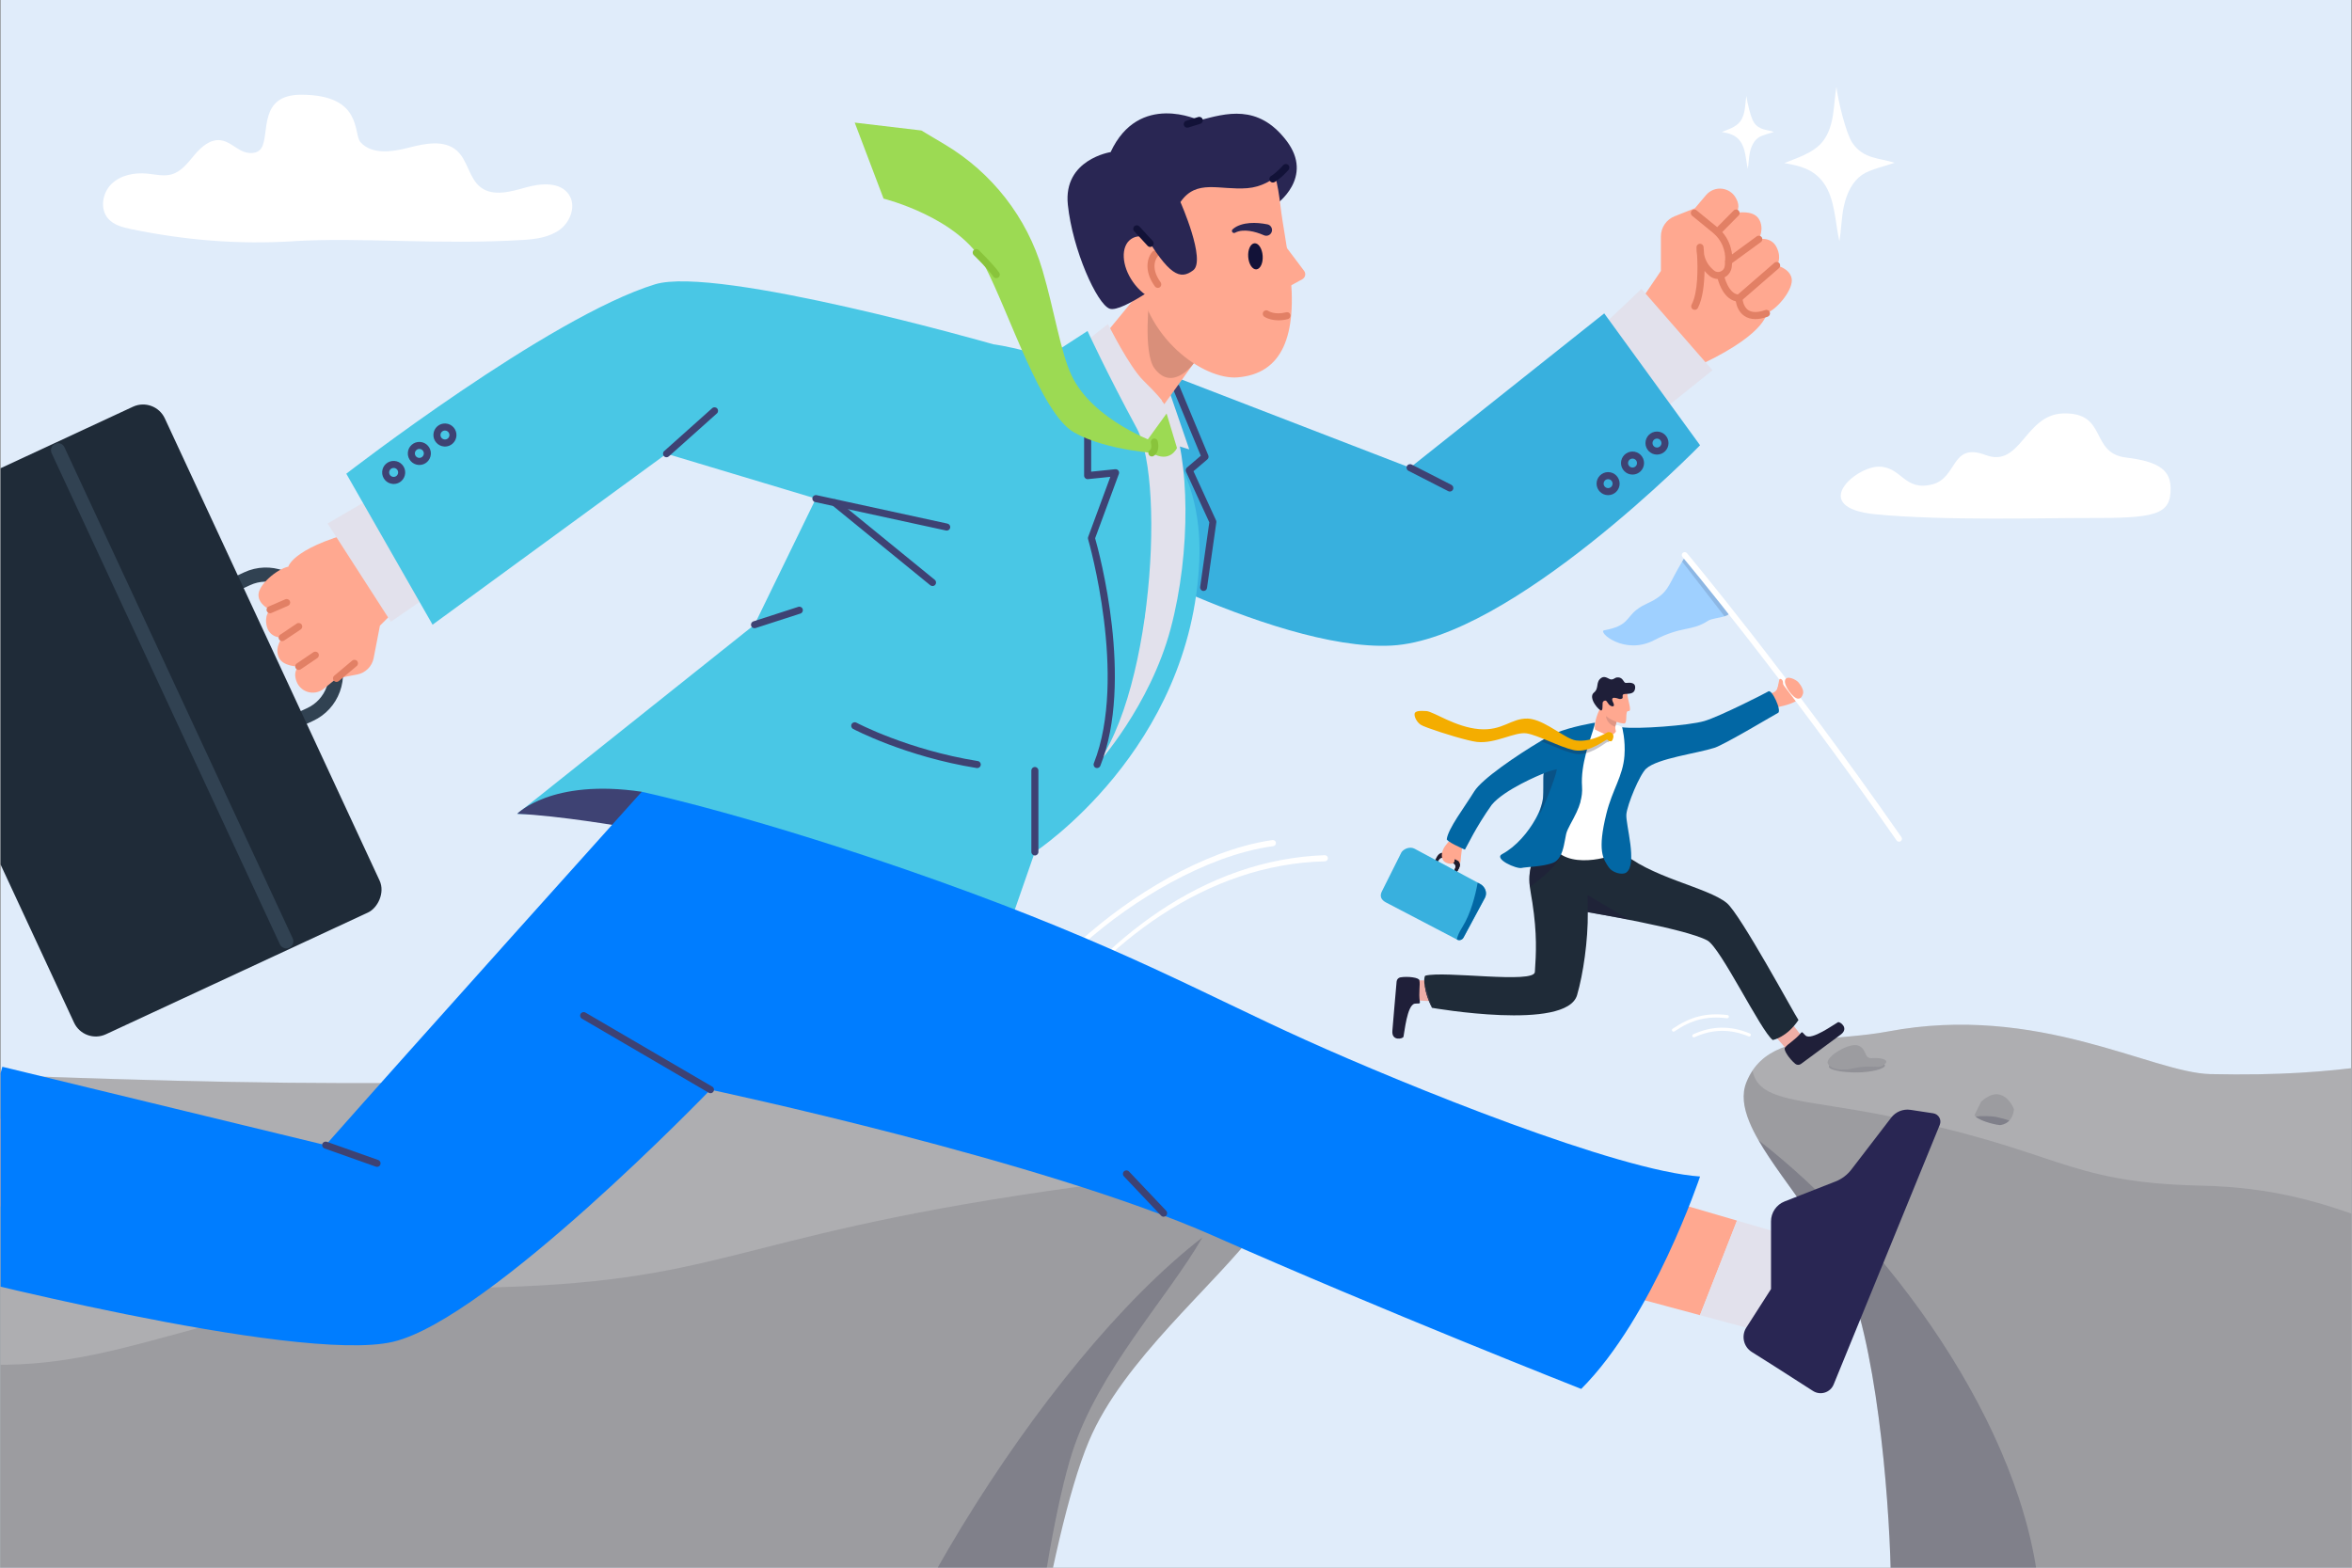 <?xml version="1.0" encoding="UTF-8"?>
<svg id="Layer_1" data-name="Layer 1" xmlns="http://www.w3.org/2000/svg" xmlns:xlink="http://www.w3.org/1999/xlink" viewBox="0 0 600 400">
  <rect x="0" y="0" width="600" height="400" fill="#808080" stroke="none"/>
  <defs>
    <style>
      .cls-1 {
        fill: #1f1f3b;
      }

      .cls-1, .cls-2 {
        opacity: .14;
      }

      .cls-3 {
        fill: #e2e1ec;
      }

      .cls-4, .cls-5 {
        fill: #fff;
      }

      .cls-6 {
        fill: #49c7e5;
      }

      .cls-7 {
        fill: #201b2c;
      }

      .cls-8 {
        fill: #3b3b4c;
      }

      .cls-5 {
        opacity: .18;
      }

      .cls-9 {
        clip-path: url(#clippath-2);
      }

      .cls-10 {
        fill: #32323f;
        opacity: .23;
      }

      .cls-11 {
        fill: #e28065;
      }

      .cls-12, .cls-13, .cls-14, .cls-2, .cls-15, .cls-16 {
        fill: #1f1f39;
      }

      .cls-17 {
        fill: #0267a4;
      }

      .cls-18 {
        fill: #9c9ca0;
      }

      .cls-19 {
        clip-path: url(#clippath-1);
      }

      .cls-20 {
        fill: #d98f7a;
      }

      .cls-21 {
        fill: #f4ad00;
      }

      .cls-22 {
        fill: #9fd0ff;
      }

      .cls-23 {
        fill: #1f1f3d;
        opacity: .22;
      }

      .cls-24 {
        fill: #efaea6;
      }

      .cls-25 {
        fill: #e0ecfa;
      }

      .cls-26 {
        fill: #38b0de;
      }

      .cls-27 {
        fill: #007dff;
      }

      .cls-28 {
        fill: #314252;
      }

      .cls-29 {
        fill: #1f2b38;
      }

      .cls-13 {
        opacity: .46;
      }

      .cls-30 {
        clip-path: url(#clippath);
      }

      .cls-31 {
        fill: none;
      }

      .cls-14 {
        opacity: .62;
      }

      .cls-32 {
        fill: #3e4273;
      }

      .cls-33 {
        fill: #ffa890;
      }

      .cls-34 {
        fill: #9cda53;
      }

      .cls-35 {
        fill: #292653;
      }

      .cls-36 {
        fill: #121238;
      }

      .cls-37 {
        fill: #89c43b;
      }

      .cls-15 {
        opacity: .26;
      }

      .cls-16 {
        opacity: .28;
      }
    </style>
    <clipPath id="clippath">
      <rect class="cls-31" x="627.96" y="-2.52" width="400" height="231"/>
    </clipPath>
    <clipPath id="clippath-1">
      <rect class="cls-31" x=".15" width="599.7" height="400"/>
    </clipPath>
    <clipPath id="clippath-2">
      <rect class="cls-31" x="-9.91" y="-4.09" width="612.22" height="408.15"/>
    </clipPath>
  </defs>
  <g class="cls-30">
    <g>
      <path class="cls-4" d="m481.95,163.53c.22-.67,0-51.93,0-51.93l4.05-6.52,4.05,6.52v51.93h-8.09Z"/>
      <path class="cls-4" d="m460.4,163.53c.22-.67,0-51.93,0-51.93l4.05-6.52,4.05,6.52v51.93h-8.09Z"/>
      <path class="cls-4" d="m502.97,163.53c.22-.67,0-51.93,0-51.93l4.05-6.52,4.05,6.52v51.93h-8.09Z"/>
      <path class="cls-4" d="m545.53,163.53c.22-.67,0-51.93,0-51.93l4.05-6.52,4.05,6.52v51.93h-8.09Z"/>
      <path class="cls-4" d="m566.4,163.53c.22-.67,0-51.93,0-51.93l4.05-6.52,4.05,6.52v51.93h-8.09Z"/>
      <path class="cls-4" d="m587.27,163.53c.22-.67,0-51.93,0-51.93l4.05-6.52,4.05,6.52v51.93h-8.09Z"/>
      <path class="cls-4" d="m524.16,163.53c.22-.67,0-51.93,0-51.93l4.05-6.52,4.05,6.52v51.93h-8.09Z"/>
      <rect class="cls-4" x="457.37" y="122.79" width="160.95" height="8.81"/>
      <rect class="cls-4" x="457.37" y="144.22" width="160.95" height="8.81"/>
    </g>
  </g>
  <g class="cls-19">
    <g>
      <path class="cls-4" d="m472.65,367.18c-1.78.66-5.49,1.47-7.19,2.67-2.07,1.45-3.37,3.88-4.05,6.99-.55,2.53-.54,5.22-1,7.72-.97-4.35-.96-9.36-3.45-12.86-2.35-3.3-5.67-3.89-8.76-4.46,2.48-1.03,6.56-2.18,8.61-4.91,2.61-3.47,2.25-8.05,2.95-12.03.35,3,2.11,10.35,3.56,12.47,2.49,3.66,6.17,3.31,9.34,4.4Z"/>
      <path class="cls-4" d="m445.86,360.32c-.84.31-2.59.69-3.39,1.26-.97.68-1.59,1.83-1.91,3.3-.26,1.19-.25,2.46-.47,3.64-.46-2.05-.45-4.41-1.63-6.06-1.11-1.56-2.67-1.83-4.13-2.1,1.17-.49,3.09-1.03,4.06-2.31,1.23-1.63,1.06-3.8,1.39-5.67.16,1.42,1,4.88,1.68,5.88,1.18,1.72,2.91,1.56,4.4,2.07Z"/>
    </g>
    <g>
      <g class="cls-9">
        <rect class="cls-25" x="-9.91" y="-4.09" width="612.22" height="408.15"/>
        <g>
          <path class="cls-18" d="m633.69,268.02l.5,138.82h-151.82c.16-13.91-2.06-52.84-9.31-75.48-4.91-15.33-17.97-29.11-24.47-40.43-.92-1.6-1.71-3.15-2.32-4.66-1.52-3.71-1.99-7.1-.76-10.14.44-1.1.96-2.08,1.55-2.96,4.89-7.31,14.6-7.77,24.97-8.74,3.17-.3,6.39-.64,9.57-1.24,38.29-7.24,67.27,10.53,82.27,10.87,35.38.79,47.76-4.1,69.82-6.04Z"/>
          <path class="cls-23" d="m482.37,406.84c.16-13.91-2.06-52.84-9.31-75.48-4.91-15.33-17.97-29.11-24.47-40.43,32.51,25.17,67.93,72.83,71.67,115.91h-37.88Z"/>
          <path class="cls-5" d="m633.69,268.02v48.89c-1.28.03-2.35.05-3.19.07-21.07.49-33.26-13.68-68.96-14.46-35.7-.78-35.7-9.31-82.15-18.2-8.75-1.67-15.63-2.52-20.76-3.54-6.93-1.38-10.68-3.09-11.56-7.61,4.89-7.31,14.6-7.77,24.97-8.74,3.17-.3,6.39-.64,9.57-1.24,38.29-7.24,67.27,10.53,82.27,10.87,35.38.79,47.76-4.1,69.82-6.04Z"/>
        </g>
        <g>
          <path class="cls-10" d="m480.85,271.86c0,.82-3.37,1.78-7.26,1.78s-7.04-.67-7.04-1.49,3.15-1.49,7.04-1.49,7.26.38,7.26,1.2Z"/>
          <path class="cls-18" d="m473.15,272.52c-2.86.72-6.05.49-6.86-1.14-.82-1.63,5.56-5.56,7.84-4.57,2.29.98,1.2,3.38,3.59,3.18,2.4-.2,5.07.6,2.29,2.05-.84.44-3.75-.29-6.86.49Z"/>
        </g>
        <g>
          <path class="cls-18" d="m513.75,282.99s0,1.68-1.15,2.91c-.49.53-1.2.97-2.2,1.16-.54.11-5-.83-6.41-2.17-.12-.12-.22-.24-.3-.36l1.68-3.39s2.46-2.57,4.92-1.79c2.46.78,3.46,3.64,3.46,3.64Z"/>
          <path class="cls-23" d="m512.6,285.9c-.49.53-1.2.97-2.2,1.16-.54.11-5-.83-6.41-2.17,1.4-.2,4.04-.15,5.42.14,1.02.21,2.34.6,3.19.87Z"/>
        </g>
        <g>
          <path class="cls-18" d="m322.35,311.46c-.32.45-.66.91-1.01,1.37-11.57,15.37-34.82,34.08-43.57,54.91-10.49,24.97-19.54,90.48-20.52,107.49H-13.65l5.06-201.17c35.14,1.18,70.92,2.59,111.95,2.25.09,0,.18,0,.27,0,3.06-.03,6.15-.06,9.27-.11h0c1.07-.02,2.14-.03,3.22-.05,16.9-.29,43.74-4.54,78.44-5.13.09,0,.18,0,.27,0,16.88-.28,35.61.31,55.96,2.64.56.07,1.12.13,1.68.2,0,0,0,0,.01,0,1.33.16,2.66.32,4,.49,2.02.26,4.04.54,6.08.83,4.34.62,8.73,1.05,13.09,1.39,19.92,1.57,39.09,1.53,48.41,12.16,1.05,1.2,1.97,2.53,2.76,4.02,2.88,5.44.52,11.72-4.48,18.72Z"/>
          <path class="cls-23" d="m306.75,315.71c-8.82,15.37-26.56,34.08-33.23,54.91-8,24.97-14.91,90.48-15.65,107.49h-50.1c9.75-52.01,57.72-130.46,98.98-162.39Z"/>
          <path class="cls-5" d="m325.02,288.72c-2.16,8.46-14.03,9.67-37.04,12.46-6.07.73-12.91,1.58-20.56,2.69-82.75,12.06-82.75,23.66-146.36,24.71-63.61,1.05-85.32,20.29-122.86,19.63-1.57-.03-3.59-.06-6.03-.1v-74.05c35.16,1.18,70.96,2.59,112.01,2.25.09,0,.18,0,.27,0,3-.02,6-.05,9.03-.1.08,0,.16,0,.25,0h0c17.1-.33,45.64-4.64,81.7-5.18.09,0,.18,0,.27,0,17.11-.25,35.92.35,56,2.64.56.07,1.12.13,1.68.2,0,0,0,0,.01,0,1.33.16,2.66.32,4,.49,2.02.26,4.05.54,6.09.83,4.34.62,8.74,1.05,13.1,1.39,19.93,1.57,39.11,1.53,48.43,12.16Z"/>
        </g>
        <g>
          <g>
            <path class="cls-4" d="m446.47,264.4c-.11.07-.25.09-.38.04-4.72-1.95-9.24-1.89-13.81.21-.2.09-.45,0-.54-.2-.09-.2,0-.45.2-.54,4.78-2.19,9.51-2.26,14.46-.22.21.09.31.33.22.53-.03.08-.09.14-.15.18Z"/>
            <path class="cls-4" d="m440.85,259.74c-.08.05-.17.08-.27.07-2.67-.32-4.91-.21-7.07.34-2.1.54-4.12,1.49-6.37,3.02,0,0,0,0,0,0-.19.12-.44.07-.56-.11-.13-.19-.08-.44.11-.57,4.59-3.12,8.65-4.13,13.99-3.5.22.03.38.23.36.45-.01.12-.08.23-.18.29Z"/>
          </g>
          <path class="cls-33" d="m450.97,177.02c3.04-.22,2.36-2.2,3.12-2.93.82-.78,4.4-1.32,5.32,1.22.92,2.54-.39,4.01-6.31,5.21-5.64,1.15-5.31-1.83-5.31-1.83,1.26-.02,2.27-1.61,3.17-1.68Z"/>
          <path class="cls-13" d="m393.62,230.96s0,0,0,.01c.04-.02.05-.04.05-.04,0,0-.06.03-.06.03Z"/>
          <path class="cls-24" d="m459.65,264.48c-1.13-1.7-4.48-5.61-4.48-5.61l-4.31,3.24,5.09,5.82,4.31-.33-.61-3.12Z"/>
          <path class="cls-12" d="m459.44,263.55c.37-.45.51.13,1.18.69,1.55,1.28,7.28-2.91,8.24-3.41.5-.26,2.93,1.51.71,3.15-1.91,1.41-8.03,5.95-10.14,7.49-.44.32-1.04.31-1.46-.04-1.5-1.23-3.14-3.66-2.6-4.14.67-.94,2.51-1.87,4.06-3.73Z"/>
          <g>
            <path class="cls-24" d="m361.37,255.2c2.02.28,7.17.34,7.17.34l.41-5.38-7.73-.02-2.6,3.46,2.75,1.6Z"/>
            <path class="cls-12" d="m362.21,255.66c.09.57-.43.3-1.3.43-1.98.32-2.62,7.39-2.88,8.44-.14.54-3.07,1.2-2.83-1.54.21-2.37.83-9.96,1.08-12.55.05-.54.46-.99.99-1.07,1.92-.31,4.82.06,4.82.78.26,1.12-.25,3.12.12,5.51Z"/>
          </g>
          <path class="cls-29" d="m458.8,260.25c-3,4.48-6.56,5.12-6.56,5.12-3.03-2.24-13.29-23.57-16.69-25.41-5.69-3.09-30.42-7.15-30.5-7.22h0c.08,7.24-1.18,15.83-2.73,21.15-2.7,9.28-37.01,3.26-37.01,3.26-1.96-3.84-2.33-7.58-1.72-8.2,4.93-1.3,27.76,2.12,27.96-.94.32-4.82.59-9.62-.64-17.72-.1-.65-.21-1.31-.33-1.97-.14-.77-.24-1.45-.32-2.07-.31-2.73.02-4.29.67-6.65.28-1.03.62-2.22,1-3.73.3-1.2,5.68-2.3,8.66.06,6.22,4.92,12.6.92,12.6.92,7.35,7.02,22.37,9.46,27.33,13.57,3.47,2.88,17.37,28.62,18.26,29.82Z"/>
          <path class="cls-8" d="m363.53,251.36c.02,1.28.52,3.3,1.79,5.79l-1.79-5.79Z"/>
          <path class="cls-4" d="m408,183.67c1.92-.15,1.73,2.99,3.19,3.41.88.25.56-1.66,1.07-2.01.31-.21,1.4.18,1.79.8,6.63,10.64-6.91,29.69-1.8,31.66,1.05.41-11.16,4.78-15.68-1-3.79-4.85-2.2-6.32-1.71-7.59,1.88-4.86,8.42-21.33,8.42-21.33,0,0,1.49-1.96,4.72-3.94Z"/>
          <path class="cls-17" d="m410.48,221.39c.9,1.29,3.41,1.98,4.41,1.22,2.92-2.2-.23-12.3,0-14.83.23-2.53,3.42-10.18,5.05-11.66,2.9-2.64,13-3.88,17.41-5.31,2.69-.87,15.66-8.66,16.22-8.91,1.06-.45-1.6-6.24-2.49-5.47-.26.22-12.41,6.41-16.31,7.55-3.96,1.16-17.03,2.1-20.96,1.59,0,0,.89,3.24.59,7.25-.39,5.3-3.07,8.58-4.61,14.8-2.33,9.43-.87,11.56.68,13.77Z"/>
          <path class="cls-14" d="m398.24,217.98c-.85,2.72-4.48,5.8-7.96,8.27-.31-2.73.02-4.29.67-6.65l7.29-1.62Z"/>
          <path class="cls-33" d="m406.84,186.12s2.18,1.1,3.58,1.61c1.4-.41,1.36-.52,1.8-1.07-.14-.62-.18-.97-.16-1.21.02-.34.16-.46.25-.85.02-.08.04-.17.05-.28.07-.51.18-.93.28-1.26.05-.14.09-.26.13-.37.14-.34.25-.51.25-.51l-1.04-1.37-1.54-2.63s-.77.11-1.86,1.88c-.99,1.61-1.89,4.11-1.73,6.05Z"/>
          <path class="cls-2" d="m412.05,185.44c.02-.34.16-.46.25-.85.02-.08.04-.17.05-.28.07-.51.18-.93.28-1.26.05-.14.09-.26.13-.37-.13-.08-1.92-1.18-2.55-1.04-.98.22-.71,2.96,1.83,3.79Z"/>
          <g>
            <path class="cls-33" d="m415.15,176.92c-.03,1.54,1.31,4.63.28,4.51s-.07,3.25-1.17,3.17c-2.66-.19-5.54-2.19-5.75-3.51s.35-4.88.35-4.88l6.28.71Z"/>
            <path class="cls-12" d="m412.27,178.1c.83.19.83.39,1.45.17.62-.22-.31-1.14.8-1.2,1.11-.07,2.32,0,2.57-1.24.35-1.79-1.28-1.68-2.29-1.58-.65.07-.66-1.34-1.95-1.41-1.01-.06-.95.54-1.85.52-.54,0-1.5-1.01-2.41-.45-1.68,1.04-.54,2.65-1.97,3.8-1.67,1.34,1.5,4.9,1.94,4.55.52-.4-.02-2.02.5-2.34.78-.47.81.15,1.35.79.58.68,1.77.84,1.13-.42-.64-1.26-.02-1.36.72-1.19Z"/>
          </g>
          <g>
            <g>
              <path class="cls-7" d="m372.37,220.4c-.05-.34-.21-.62-.47-.76l-.67-.37h-.02s-.08-.06-.08-.06l-2.78-1.52c-.14-.07-.28-.11-.44-.1h0c-.48.02-1,.38-1.32.97l-.45.84-.73,1.34.7.38.74-1.35.11-.19c.24-.43.62-.71.98-.72h0c.12,0,.24.02.34.07l2.46,1.34h0s.21.11.21.11c.41.23.49.88.17,1.46l-.09.17-.74,1.37h0s.7.39.7.39l.75-1.38.44-.81s.05-.09.07-.14c.03-.07.06-.14.08-.22.1-.29.13-.57.09-.83Z"/>
              <path class="cls-33" d="m373.05,215.45c-.3.88.03.77-.21,1.98s-.07,3.15-.7,3.04c-.63-.11-.74-.96-.95-1.23s.1.67-.49,1.02c-.58.35-2.12-.04-2.55-.76-.43-.72-.46-1.76.04-2.84s1.74-2.27,2.08-2.69c.34-.41,2.77,1.46,2.77,1.46Z"/>
              <path class="cls-7" d="m372.38,220.4h0c-.05-.34-.21-.62-.47-.77l-.68-.36h-.02s0-.01,0-.01l-.05-.03-.06.26h0s0,.02,0,.02h0s-.08.38-.08.38l-.1.48c.41.23.49.88.17,1.46h0s-.09.17-.09.17l-.74,1.37.7.38.75-1.37.44-.81s.05-.09.07-.14c.03-.07.06-.14.08-.22.1-.29.13-.58.1-.83Z"/>
              <g>
                <path class="cls-26" d="m378.76,229.16l-5.42,10.07c-.32.6-1.07.82-1.66.5l-.03-.02-18.07-9.44c-2.03-1.09-1.24-2.51-.92-3.11l4.83-9.65c.32-.6,1.89-1.78,3.5-.89l15.98,8.59.6.32c1.32.71,1.94,2.27,1.21,3.62Z"/>
                <path class="cls-17" d="m378.76,229.16l-5.42,10.07c-.32.6-1.07.82-1.66.5l-.03-.02c.11-.71.49-1.72,1.39-3.15,2.17-3.47,3.33-8.1,3.92-11.34l.6.32c1.32.71,1.94,2.27,1.21,3.62Z"/>
              </g>
            </g>
            <path class="cls-17" d="m403.2,204.56c-.26.93-.61,1.81-.99,2.64-1.06,2.32-2.38,4.22-2.69,5.63-.38,1.75-.63,4.15-1.61,5.77-.43.72-1,1.29-1.79,1.58-2.57.97-6.87,1.02-7.95,1.28-1.31.32-7.26-2.32-4.96-3.54,3.59-1.91,6.69-5.67,8.51-8.96.66-1.19,1.15-2.31,1.44-3.27.03-.1.06-.2.09-.3.03-.11.06-.22.09-.33.01-.04.02-.09.03-.13.04-.14.07-.28.1-.41.02-.09.04-.17.05-.25.01-.07.03-.14.04-.21,0-.04.01-.08.02-.12.02-.11.03-.22.04-.32.02-.21.03-.42.04-.64.01-.21.02-.43.03-.65.02-.47.02-.94.02-1.4,0-.13,0-.26,0-.39,0-.32,0-.62,0-.91,0-.15,0-.3,0-.45,0-.08,0-.16,0-.23,0-.13,0-.26,0-.37,0-.14,0-.27.01-.39,0-.04,0-.07,0-.11,0-.04,0-.07,0-.1,0-.1.02-.19.03-.28h0s0-.06.01-.08h0c.01-.11.03-.2.06-.26,0,0,0-.02,0-.02-.82.27-10.11,4.13-13.3,8.04-4.09,5.79-6.09,10.19-6.81,11.4,0,.01-.02.01-.03,0-.25-.11-.51-.22-.78-.35-1.18-.54-2.54-1.21-3.3-1.75-.26-.19-.44-.36-.53-.5,0,0,0,0,0-.01.27-2.68,4.6-8.31,6.99-12.21,1.95-3.19,10.96-9.29,16.98-12.87.88-.52,1.69-.99,2.41-1.38.4-.22.84-.43,1.31-.63,3.99-1.7,10.12-2.69,10.12-2.69,0,.01,0,.03,0,.04-.09.85-.82,2.78-1.57,5.24-.24.78-.48,1.62-.71,2.49-.7,2.69-1.23,5.71-1.02,8.54.1,1.36-.08,2.65-.42,3.86"/>
            <path class="cls-16" d="m393.85,197.36l-.07.34h0c-.11.87-.03,2.76-.09,4.65-.01.43-.04.86-.07,1.28-.04.49-.21,1.2-.46,2.05-.21.71-.28,1.54-.55,2.37.12-.12.07-.29.2-.45.71-.84,4.15-9.41,4.33-11.31,0,0-2.19.4-3.29,1.06Z"/>
          </g>
          <path class="cls-15" d="m410.86,187.72c.57.06.02-.7-.05-.32-.01.08,0,.19.05.32Z"/>
          <path class="cls-15" d="m411.13,188.79c-.23,0-.42.16-.58.31-.19.19-.34.37-.45.24-.16-.17-2.59,2.05-5.45,2.82-.92.25-1.88.35-2.82.17-.36-.07-.75-.16-1.15-.28-.85-.24-1.78-.58-2.75-.96-1.61-.63-3.3-1.38-4.84-1.98.88-.52,1.69-.99,2.41-1.38.4-.22.84-.43,1.31-.63,1.4.85,2.72,1.7,3.84,2.22.56.26,1.07.44,1.52.5.2.03.4.05.6.06.89.05,1.76-.03,2.59-.2,1.58-.32,3.01-.94,4.14-1.52.62-.32.72-.51,1.35-.43,0,0,.01,0,.02,0,.15.45.55,1.06.27,1.06Z"/>
          <path class="cls-21" d="m360.87,182.12c-.12.69.45,2.02,1.54,2.79.24.17.96.48,1.95.84,3.43,1.27,10.19,3.32,12.43,3.56,2.33.25,4.71-.39,6.88-1.05,2.23-.68,4.24-1.37,5.76-1.14,2.91.45,8.41,3.46,11.92,4.25.12.03.23.05.34.07,3.89.73,8.12-2.98,8.33-2.74.15.16.29.32.53.4.11.03.24.05.39.05.36,0,.56-.68.63-1.07.07-.39-.05-1.08-.87-1.25-.62-.13-.73.11-1.35.43-1.52.78-3.58,1.64-5.81,1.73-.5.02-1.01,0-1.53-.07-2.55-.34-7.22-4.63-11.24-5.44-.37-.08-.74-.12-1.09-.13-4.23-.11-6.33,3.19-12.36,2.69-6.02-.5-11.65-4.48-13.43-4.61-1.78-.13-2.91,0-3.03.68Z"/>
          <polygon class="cls-14" points="405.08 232.74 405.05 232.73 405.01 228.37 415.45 234.59 405.08 232.74"/>
          <g>
            <path class="cls-22" d="m421.94,163.36c7.4-3.82,9.41-2.14,13.83-4.99.81-.52,2.85-.71,4.16-1.11.98-.3,1.55-.71.9-1.45-1.48-1.7-10.62-13.03-11.05-13.56l-.02-.02c-.23.37-.44.72-.64,1.06-3.33,5.58-3.33,7.24-6.33,9.27-2.12,1.44-3.26,1.45-5.28,3.01-2.62,2.01-2.16,4.15-8.27,5.25-1.8.33,5.07,6.49,12.71,2.54Z"/>
            <path class="cls-1" d="m429.12,143.29l10.81,13.97c.98-.3,1.55-.71.9-1.45-1.48-1.7-10.62-13.03-11.05-13.56l-.02-.02c-.23.37-.44.72-.64,1.06Z"/>
            <path class="cls-4" d="m484.86,214.64s0,0,.01,0c.34-.24.42-.7.19-1.04-29.51-42.35-54.34-72-54.71-72.45-.26-.32-.73-.37-1.05-.11-.32.26-.37.73-.11,1.05.36.45,25.17,30.06,54.64,72.36.23.33.69.42,1.03.2Z"/>
          </g>
          <path class="cls-33" d="m458.73,174.05c-.56-.65-3-1.88-3.36-.48-.36,1.4,2.04,4.61,3.27,4.69.5.03.92-.13,1.29-1.17.37-1.04-.71-2.48-1.2-3.05Z"/>
          <path class="cls-33" d="m453.19,176.46c.57-1.68.6-3.25.87-3.24.61.02.82.53.81,1.29-.02.75.33,2.01-.06,1.97s-1.62-.02-1.62-.02Z"/>
        </g>
        <path class="cls-4" d="m74.73,61.56c-14.07.85-27.51-.26-41.32-3.11-2.12-.44-4.36-1.02-5.8-2.64-2.17-2.45-1.52-6.57.82-8.86s5.88-2.97,9.14-2.65c2.09.2,4.23.77,6.24.18,2.52-.73,4.18-3.03,5.87-5.03,1.69-2,3.97-3.98,6.57-3.67,1.95.24,3.48,1.7,5.22,2.62,1.73.92,4.25,1.02,5.25-.68,2.13-3.62-.86-13.55,10.1-13.55,15.82,0,13.24,9.99,15.14,12.11,2.89,3.21,8.03,2.51,12.21,1.42,4.18-1.09,9.16-2.12,12.39.75,2.8,2.49,3.09,7.06,6.06,9.34,3.17,2.42,7.66,1.13,11.5.04,3.84-1.09,8.78-1.49,11.01,1.82,1.87,2.77.47,6.8-2.18,8.84-2.65,2.03-6.16,2.53-9.49,2.73-21.67,1.31-41.35-.73-58.73.32Z"/>
        <path class="cls-4" d="m479.25,119.07c-5.91,0-18.06,10.48-.7,12.16,17.36,1.68,43.36.91,53.88.94,17.17.06,21.43-.64,21.3-7.66-.08-4.06-2.27-6.69-11.32-7.76-9.42-1.11-4.61-11.58-16.1-11.26-9.79.27-10.79,13.98-19.75,10.62-8.96-3.36-7.08,5.8-13.63,7.48-7.2,1.85-7.76-4.52-13.66-4.52Z"/>
        <path class="cls-4" d="m238.46,259.3c1.13,3.77,3.45,3.66,5.16,3.25.39-.09.65.39.37.67-1.82,1.78-2.77,2.66.75,4.34.32.15.29.61-.04.73-4.12,1.52-3.26,3.89-2.01,6.73.13.3-.13.62-.45.55-2.96-.64-3.87-5.18-5.97-.34-.15.34-.65.31-.75-.05-1.16-4.25-1.45-3.09-5.31-2.36-.37.07-.62-.36-.38-.64,2.52-2.99.93-4.35-.67-5.7-.29-.24-.1-.71.27-.7,4.6.19,3.09-3.07,1.8-5.01-.24-.35.18-.78.54-.56,2.66,1.65,3.53,3.29,5.95-.99.17-.3.62-.25.72.08Z"/>
        <path class="cls-4" d="m245.85,287.4c1.01-4.59,2.5-9.07,4.39-13.37,1.88-4.3,4.15-8.43,6.71-12.37,2.56-3.94,5.41-7.68,8.48-11.24,3.07-3.55,6.36-6.91,9.84-10.06,6.97-6.3,14.63-11.84,22.85-16.4,4.11-2.28,8.38-4.3,12.78-5.98,4.41-1.65,8.99-2.96,13.7-3.64.43-.06.83.24.89.67.06.43-.24.83-.67.89h0s-.01,0-.01,0c-4.56.62-9.04,1.85-13.39,3.44-4.35,1.61-8.57,3.58-12.65,5.79-8.17,4.44-15.81,9.86-22.77,16.04-3.48,3.09-6.77,6.4-9.85,9.89-3.08,3.49-5.93,7.18-8.5,11.06-2.57,3.88-4.85,7.95-6.76,12.2-1.9,4.25-3.43,8.67-4.46,13.21-.04.16-.19.26-.35.22-.16-.04-.26-.19-.22-.35Z"/>
        <path class="cls-4" d="m264.33,264.33c4.18-6.21,8.92-12.04,14.16-17.39,5.24-5.35,10.99-10.22,17.23-14.41,6.23-4.18,12.96-7.66,20.08-10.14,7.11-2.48,14.59-3.93,22.14-4.19.43-.01.8.33.81.76.01.43-.33.8-.76.81h0s0,0,0,0c-7.38.17-14.74,1.51-21.75,3.88-7.02,2.36-13.7,5.72-19.91,9.78-6.21,4.07-11.97,8.84-17.23,14.09-5.26,5.26-10.04,11.01-14.27,17.14h0c-.09.13-.27.17-.41.08-.13-.09-.17-.27-.08-.4Z"/>
      </g>
      <g>
        <path class="cls-4" d="m483.3,41.54c-2.05.76-6.31,1.69-8.27,3.06-2.38,1.66-3.87,4.46-4.66,8.04-.64,2.91-.62,6-1.15,8.88-1.11-5-1.1-10.76-3.97-14.79-2.7-3.8-6.51-4.47-10.07-5.12,2.85-1.19,7.54-2.51,9.9-5.64,3.01-3.99,2.59-9.26,3.39-13.83.4,3.45,2.43,11.9,4.09,14.34,2.87,4.2,7.1,3.8,10.74,5.06Z"/>
        <path class="cls-4" d="m452.5,33.66c-.97.36-2.97.8-3.9,1.44-1.12.78-1.83,2.1-2.2,3.79-.3,1.37-.29,2.83-.54,4.18-.52-2.36-.52-5.07-1.87-6.97-1.27-1.79-3.07-2.11-4.75-2.42,1.34-.56,3.55-1.18,4.67-2.66,1.42-1.88,1.22-4.37,1.6-6.52.19,1.63,1.14,5.61,1.93,6.76,1.35,1.98,3.35,1.79,5.06,2.39Z"/>
      </g>
      <g>
        <g>
          <path class="cls-28" d="m71.52,186.47c-4.97,0-9.74-2.82-11.96-7.62h0l-6.51-14c-1.48-3.18-1.62-6.75-.41-10.07,1.21-3.31,3.63-5.95,6.81-7.43l2.84-1.32c6.58-3.06,14.43-.19,17.49,6.39l6.51,14c1.48,3.18,1.62,6.75.41,10.07-1.21,3.31-3.63,5.95-6.81,7.43l-2.84,1.32c-1.79.83-3.67,1.23-5.53,1.23Zm-8.7-9.13c2.22,4.79,7.93,6.87,12.72,4.65l2.84-1.32c2.31-1.07,4.06-2.99,4.95-5.4.88-2.41.78-5.01-.3-7.32l-6.51-14c-2.22-4.79-7.93-6.87-12.72-4.65l-2.84,1.32c-2.31,1.07-4.06,2.99-4.94,5.4-.88,2.41-.78,5.01.3,7.32l6.51,14Z"/>
          <rect class="cls-29" x="-40.68" y="140.87" width="142.3" height="85.96" rx="6.12" ry="6.12" transform="translate(184.36 78.74) rotate(65.08)"/>
          <path class="cls-28" d="m73.04,241.99c-.68,0-1.33-.39-1.63-1.04L13.17,115.62c-.42-.9-.03-1.97.87-2.39.9-.42,1.97-.03,2.39.87l58.24,125.33c.42.9.03,1.97-.87,2.39-.25.11-.5.17-.76.17Z"/>
        </g>
        <path class="cls-33" d="m415.93,80.43c.46-.49,7.77-11.31,7.77-11.31v-8.8c0-2.26,1.38-4.29,3.48-5.13l5.2-2.06,2.84-3.36c1.03-1.22,2.62-1.83,4.2-1.6h0c1.3.19,2.47.91,3.19,2.01.76,1.16,1.32,2.73.28,4.16,0,0,4.26-.91,5.79,1.52,1.52,2.44,0,5.18,0,5.18,0,0,3.2-.76,4.57,2.13,1.37,2.89,0,4.56,0,4.56,0,0,3.35.77,3.81,3.36.46,2.59-3.35,7.52-6.4,8.86,0,0-.15,5.76-19.49,14.29l-15.23-13.82Z"/>
        <path class="cls-33" d="m106.27,150.42c-.52.38-9.35,9.22-9.35,9.22l-1.6,8.27c-.41,2.13-2.08,3.78-4.2,4.19l-5.26,1-3.28,2.65c-1.19.96-2.8,1.24-4.24.74h0c-1.19-.41-2.15-1.31-2.63-2.47-.5-1.23-.74-2.8.5-3.96,0,0-4.17.08-5.16-2.48-.99-2.57.94-4.87.94-4.87,0,0-3.14.13-3.91-2.83-.76-2.97.83-4.28.83-4.28,0,0-3.01-1.34-2.97-3.85.04-2.52,4.51-6.46,7.62-7.17,0,0,1.19-5.38,20.91-9.89l11.8,15.75Z"/>
        <path class="cls-3" d="m400.81,89.84c1.14.05,17.93-16.14,17.93-16.14l18.12,20.77-28.99,23.27-7.06-27.9Z"/>
        <polygon class="cls-3" points="83.57 133.57 99.71 158.63 134.54 134.63 109.06 118.71 83.57 133.57"/>
        <polygon class="cls-33" points="443.11 311.44 433.67 335.57 366.61 317.53 385 294.45 443.11 311.44"/>
        <path class="cls-33" d="m94.86,300.18l-20.55,22.42-95.96-19.13c3.54-6.4,7.98-14.47,10.81-19.74l105.7,16.45Z"/>
        <polygon class="cls-3" points="461.52 316.81 452.5 340.64 433.67 335.57 443.11 311.44 461.52 316.81"/>
        <path class="cls-35" d="m445.5,338.72l6.29-9.82v-17.26c0-2.25,1.38-4.27,3.47-5.09l12.98-5.09c1.6-.63,3-1.68,4.05-3.05l10.17-13.25c1.15-1.5,3.03-2.26,4.91-1.98l5.8.88c1.38.21,2.2,1.65,1.67,2.95l-27.07,66.24c-.85,2.07-3.37,2.87-5.26,1.66l-10.02-6.42-5.6-3.53c-2.12-1.33-2.74-4.14-1.39-6.25Z"/>
        <path class="cls-26" d="m281.57,89.17l78.14,30.16,49.53-39.37,24.45,33.65s-48.26,49.53-78.74,51.11c-30.48,1.59-84.77-29.53-84.77-29.53l11.38-46.03Z"/>
        <path class="cls-32" d="m307.05,150.78s-.08,0-.13,0c-.49-.07-.83-.52-.76-1.02l2.34-16.48-5.94-12.92c-.17-.37-.07-.8.23-1.06l3.54-3.02-7.1-17.04c-.19-.46.03-.98.48-1.18.45-.19.98.02,1.18.48l7.35,17.65c.15.36.05.78-.25,1.03l-3.53,3.01,5.76,12.55c.07.16.1.33.07.5l-2.38,16.74c-.06.45-.45.77-.89.77Z"/>
        <polygon class="cls-3" points="297.96 98.88 303.38 114.66 297.96 113.01 291.15 99.75 297.96 98.88"/>
        <path class="cls-35" d="m325.48,52.19s9.93-6.87,2.67-16.33c-7.25-9.46-15.46-6.92-22.2-5.15l19.53,21.47Z"/>
        <polygon class="cls-33" points="268.89 101.11 287.92 115.77 306.65 89.74 316.06 76.66 299.5 63.91 284.32 82.36 268.89 101.11"/>
        <path class="cls-20" d="m293.29,75.04s-1.83,14.87,1.24,18.97c4.62,6.15,9.99-1.31,9.99-1.31,0,0,.17-12.25-.8-12.84-.97-.59-10.43-4.82-10.43-4.82Z"/>
        <path class="cls-33" d="m308.41,35.23c14.64-1.31,16.94,6.39,18.23,17.23.57,4.84,1.73,10.54,2.38,15.93,2.1,17.51-2.01,26.99-13.33,27.9-8.54.68-24.02-9.93-25.6-27.44-1.57-17.51-2.85-31.71,18.32-33.61Z"/>
        <path class="cls-35" d="m285.89,46.81l5.41,3.02,8.13,20.06s-13.18,10.11-16.39,8.86c-3.22-1.25-9.42-14.96-10.63-26.52-1.21-11.56,10.91-13.42,10.91-13.42,7.23-15.55,22.63-8.09,22.63-8.09l7.25,3.45-27.31,12.64Z"/>
        <g>
          <path class="cls-33" d="m289.04,71.97c2.95,4.19,7.49,6.07,10.14,4.2,2.65-1.87,2.42-6.78-.53-10.96-2.95-4.19-7.49-6.07-10.14-4.2-2.65,1.87-2.42,6.78.53,10.96Z"/>
          <path class="cls-11" d="m295.35,73.45c-.28,0-.55-.13-.73-.37-3.07-4.23-1.75-7.65-.63-8.87.34-.37.91-.39,1.27-.05.36.33.39.9.06,1.27-.11.12-2.17,2.57.76,6.6.29.4.2.96-.2,1.26-.16.12-.35.17-.53.17Z"/>
        </g>
        <path class="cls-36" d="m318.42,65.52c.12,1.84,1.05,3.27,2.07,3.21,1.02-.07,1.75-1.61,1.62-3.45-.12-1.84-1.05-3.27-2.07-3.21-1.02.07-1.75,1.61-1.62,3.45Z"/>
        <path class="cls-33" d="m327.16,61.78l5.52,7.33c.53.7.31,1.71-.46,2.14l-4.48,2.45-.57-11.91Z"/>
        <path class="cls-35" d="m314.44,58.51c.68-.61,1.35-.9,2.1-1.16.74-.24,1.5-.37,2.25-.43,1.52-.12,3.03.03,4.5.32h.02c.8.16,1.31.93,1.16,1.73-.16.8-.93,1.31-1.72,1.16-.1-.02-.21-.06-.31-.1-1.19-.52-2.42-.92-3.68-1.1-.63-.09-1.26-.12-1.88-.06-.6.05-1.27.23-1.7.46l-.11.06c-.26.14-.6.04-.74-.22-.12-.23-.07-.5.11-.66Z"/>
        <path class="cls-35" d="m301.13,51.55s6.61,14.89,3.25,17.42c-3.36,2.53-6.14,1.33-12.74-9.77-6.6-11.1-10.06-14.81-10.06-14.81l26.81-13.1,14.75,5.88,6.13,3.96s-3.92,6.31-11.07,6.88c-7.15.57-12.96-2.45-17.07,3.55Z"/>
        <path class="cls-11" d="m328.51,79.67c.32.07.59.32.67.65.12.48-.17.97-.65,1.1-3.69.95-5.92-.55-6.01-.61-.41-.28-.51-.84-.23-1.25.28-.41.83-.51,1.24-.23.09.06,1.71,1.09,4.55.36.14-.04.29-.04.42,0Z"/>
        <path class="cls-36" d="m293.42,63.01c-.24,0-.48-.1-.66-.29l-3.43-3.73c-.34-.37-.31-.93.05-1.27.37-.33.93-.31,1.27.05l3.43,3.73c.34.37.31.93-.05,1.27-.17.16-.39.24-.61.24Z"/>
        <path class="cls-36" d="m324.71,46.57c-.31,0-.61-.16-.78-.44-.25-.43-.11-.98.32-1.23,1.46-.86,3.08-2.73,3.09-2.74.32-.38.89-.42,1.27-.1.38.32.42.89.1,1.27-.07.09-1.82,2.11-3.55,3.12-.14.08-.3.12-.45.12Z"/>
        <path class="cls-36" d="m302.87,32.58c-.38,0-.74-.25-.86-.63-.15-.47.12-.98.59-1.13l3.08-.96c.48-.15.98.12,1.13.59.15.47-.12.98-.59,1.13l-3.08.96c-.09.03-.18.04-.27.04Z"/>
        <path class="cls-3" d="m282.65,82.68s5.39,10.87,9.06,14.45c3.67,3.58,4.67,5.01,4.67,5.01l-7.73,15.6-21.46-22.9,15.45-12.16Z"/>
        <path class="cls-6" d="m88.34,120.87l22.01,38.52,59.68-43.62,38.1,11.45-15.66,32.17-60.53,48.26s59.26,0,98.2,27.51c38.94,27.51,23.7,11.43,23.7,11.43l10.16-29.21s40.04-26.16,41.95-74.5c1.91-48.34-52.53-55.03-52.53-55.03,0,0-70.49-20.18-86.35-15.3-27.09,8.34-78.73,48.32-78.73,48.32Z"/>
        <path class="cls-3" d="m281.57,96.44s13.77,45.42,10.13,62.32c-3.64,16.91-11.84,36.32-11.84,36.32,0,0,13.48-14.82,18.77-34.65,5.29-19.83,4.8-43.67,0-54.48-4.8-10.81-17.07-9.51-17.07-9.51Z"/>
        <path class="cls-6" d="m265.53,92.17l11.9-7.72s4.89,10.65,12.57,24.84c7.68,14.19,3.62,75.47-14.24,90.38-9.02,7.54-10.23-107.5-10.23-107.5Z"/>
        <path class="cls-32" d="m163.7,202.02l2.05,5.62-6.67,3.31s-16.34-2.83-27.14-3.31c0,0,8.72-9.05,31.77-5.62h0Z"/>
        <path class="cls-32" d="m192.47,160.29c-.38,0-.73-.24-.85-.62-.15-.47.11-.98.58-1.13l11.44-3.7c.48-.16.98.11,1.13.58.15.47-.11.98-.58,1.13l-11.44,3.7c-.09.03-.19.04-.28.04Z"/>
        <path class="cls-32" d="m279.87,195.98c-.11,0-.22-.02-.33-.06-.46-.18-.69-.71-.5-1.17,8.68-21.92-1.36-56.83-1.47-57.18-.05-.19-.05-.38.02-.56l5.66-15.34-5.7.58c-.26.03-.51-.06-.69-.23-.19-.17-.3-.41-.3-.67v-14.59c0-.5.4-.9.9-.9s.9.4.9.9v13.59l6.14-.63c.32-.03.61.1.8.34.19.25.24.57.13.86l-6.06,16.42c1.04,3.65,9.91,36.38,1.33,58.06-.14.35-.48.57-.84.57Z"/>
        <path class="cls-32" d="m264,218.28c-.5,0-.9-.4-.9-.9v-20.78c0-.5.4-.9.9-.9s.9.4.9.9v20.78c0,.5-.4.9-.9.9Z"/>
        <path class="cls-32" d="m249.3,195.98s-.09,0-.14-.01c-18.22-2.93-31.41-9.92-31.54-9.99-.44-.23-.6-.78-.37-1.22.23-.44.78-.6,1.22-.37.13.07,13.07,6.92,30.98,9.8.49.08.82.54.74,1.03-.07.44-.45.76-.89.76Z"/>
        <path class="cls-27" d="m181.24,278.03s-56.31,58.47-80.93,64.32c-24.62,5.85-118.17-18.46-118.17-18.46,9.54-18.46,18.46-51.7,18.46-51.7l82.47,20c20.93-23.7,80.63-90.16,80.63-90.16,0,0,29.47,6.25,75.65,22.75,46.19,16.5,67.51,28.75,93.61,40.53,26.1,11.78,79.68,33.46,100.73,34.88,0,0-11.94,35.82-30.32,54.2,0,0-50.26-19.79-93.94-39.12-43.68-19.32-128.19-37.23-128.19-37.23Z"/>
        <path class="cls-32" d="m296.85,310.45c-.24,0-.48-.09-.65-.28l-9.5-10.03c-.34-.36-.33-.93.03-1.27.36-.34.93-.33,1.27.03l9.5,10.03c.34.36.33.93-.03,1.27-.17.17-.4.25-.62.25Z"/>
        <path class="cls-32" d="m369.86,125.42c-.14,0-.28-.03-.41-.1l-10.15-5.19c-.44-.23-.62-.77-.39-1.21.23-.44.77-.62,1.21-.39l10.14,5.19c.44.23.62.77.39,1.21-.16.31-.47.49-.8.49Z"/>
        <g>
          <path class="cls-32" d="m422.7,115.99c-1.62,0-2.94-1.32-2.94-2.94s1.32-2.94,2.94-2.94,2.94,1.32,2.94,2.94-1.32,2.94-2.94,2.94Zm0-4.08c-.63,0-1.14.51-1.14,1.14s.51,1.14,1.14,1.14,1.14-.51,1.14-1.14-.51-1.14-1.14-1.14Z"/>
          <path class="cls-32" d="m416.46,121.09c-1.62,0-2.94-1.32-2.94-2.94s1.32-2.94,2.94-2.94,2.94,1.32,2.94,2.94-1.32,2.94-2.94,2.94Zm0-4.08c-.63,0-1.14.51-1.14,1.14s.51,1.14,1.14,1.14,1.14-.51,1.14-1.14-.51-1.14-1.14-1.14Z"/>
          <path class="cls-32" d="m410.23,126.34c-1.62,0-2.94-1.32-2.94-2.94s1.32-2.94,2.94-2.94,2.94,1.32,2.94,2.94-1.32,2.94-2.94,2.94Zm0-4.08c-.63,0-1.14.51-1.14,1.14s.51,1.14,1.14,1.14,1.14-.51,1.14-1.14-.51-1.14-1.14-1.14Z"/>
        </g>
        <g>
          <path class="cls-32" d="m113.51,113.93c-.06,0-.12,0-.19,0-1.62-.1-2.85-1.5-2.75-3.12.1-1.62,1.49-2.86,3.12-2.75,1.62.1,2.85,1.5,2.75,3.12-.05.78-.4,1.5-.99,2.02-.54.48-1.22.74-1.94.74Zm0-4.08c-.6,0-1.1.47-1.14,1.07-.04.63.44,1.17,1.07,1.21.31.03.6-.08.83-.28.23-.2.36-.48.38-.78h0c.04-.63-.44-1.17-1.07-1.21-.02,0-.05,0-.07,0Z"/>
          <path class="cls-32" d="m106.97,118.63c-.06,0-.12,0-.18,0-1.62-.1-2.85-1.5-2.75-3.12.1-1.62,1.5-2.85,3.12-2.75.78.05,1.5.4,2.02.99.52.59.78,1.34.73,2.13-.1,1.56-1.39,2.76-2.93,2.76Zm0-4.08c-.28,0-.54.1-.75.29-.23.2-.36.48-.38.78-.04.63.44,1.17,1.07,1.21.61.04,1.17-.44,1.21-1.07.04-.63-.44-1.17-1.07-1.21-.02,0-.05,0-.07,0Z"/>
          <path class="cls-32" d="m100.42,123.48c-.06,0-.12,0-.18,0-1.62-.1-2.85-1.5-2.75-3.12.1-1.62,1.48-2.85,3.12-2.75.78.05,1.5.4,2.02.99.52.59.78,1.34.73,2.13-.1,1.56-1.39,2.76-2.93,2.76Zm0-4.08c-.6,0-1.1.47-1.14,1.07-.04.63.44,1.17,1.07,1.21.63.04,1.17-.44,1.21-1.07h0c.02-.3-.08-.6-.28-.83-.2-.23-.48-.36-.78-.38-.02,0-.05,0-.07,0Z"/>
        </g>
        <path class="cls-32" d="m181.24,278.93c-.15,0-.31-.04-.45-.12l-32.35-18.9c-.43-.25-.57-.8-.32-1.23.25-.43.8-.57,1.23-.32l32.35,18.9c.43.25.57.8.32,1.23-.17.29-.47.45-.78.45Z"/>
        <path class="cls-32" d="m96.19,297.73c-.1,0-.2-.02-.3-.05l-13.11-4.65c-.47-.17-.71-.68-.55-1.15.17-.47.68-.71,1.15-.55l13.11,4.65c.47.17.71.68.55,1.15-.13.37-.48.6-.85.6Z"/>
        <path class="cls-32" d="m170.03,116.67c-.25,0-.49-.1-.67-.3-.33-.37-.3-.94.07-1.27l12.25-10.95c.37-.33.94-.3,1.27.07.33.37.3.94-.07,1.27l-12.25,10.95c-.17.15-.39.23-.6.23Z"/>
        <path class="cls-32" d="m241.51,135.38c-.06,0-.13,0-.19-.02l-33.38-7.26c-.48-.1-.79-.58-.69-1.07.1-.48.58-.79,1.07-.69l33.38,7.26c.48.11.79.58.69,1.07-.09.42-.46.71-.88.71Z"/>
        <path class="cls-32" d="m237.89,149.53c-.2,0-.4-.07-.57-.2l-24.97-20.37c-.39-.31-.44-.88-.13-1.26.31-.39.88-.44,1.26-.13l24.98,20.37c.39.31.44.88.13,1.26-.18.22-.44.33-.7.33Z"/>
        <path class="cls-34" d="m218.04,31.28l7.36,19.4s19.43,4.82,25.77,17.05c6.34,12.23,14.41,37.73,22.76,42.56,8.36,4.83,22.45,5.47,22.45,5.47l-1.04-2.66s-16.57-5.68-22.02-17.39c-2.81-6.04-4.32-16.37-7.39-26.81-3.95-13.45-12.9-24.89-24.94-32.06l-5.96-3.55-17-2.01Z"/>
        <path class="cls-34" d="m291.76,113.57l5.84-8.07,2.65,8.81s-1.79,4.01-6.42,1.26c-4.63-2.75-2.08-2-2.08-2Z"/>
        <path class="cls-37" d="m254.15,70.98c-.28,0-.56-.14-.74-.39-1.39-2.01-4.96-5.46-5-5.5-.36-.34-.37-.91-.02-1.27.35-.36.91-.37,1.27-.02.15.15,3.73,3.61,5.23,5.76.28.41.18.97-.23,1.25-.16.11-.34.16-.51.16Z"/>
        <path class="cls-11" d="m85.85,173.99c-.26,0-.51-.11-.69-.32-.32-.38-.27-.95.11-1.27l4.57-3.84c.38-.32.95-.27,1.27.11.32.38.27.95-.11,1.27l-4.57,3.84c-.17.14-.37.21-.58.21Z"/>
        <path class="cls-11" d="m76.2,170.93c-.29,0-.57-.14-.74-.39-.28-.41-.17-.97.24-1.25l4.24-2.87c.41-.28.97-.17,1.25.24.28.41.17.97-.24,1.25l-4.24,2.87c-.16.1-.33.16-.5.16Z"/>
        <path class="cls-11" d="m71.98,163.59c-.29,0-.57-.14-.75-.4-.28-.41-.17-.97.25-1.25l4.22-2.83c.41-.28.97-.17,1.25.25.28.41.17.97-.25,1.25l-4.22,2.83c-.15.1-.33.15-.5.15Z"/>
        <path class="cls-11" d="m68.9,156.47c-.35,0-.68-.2-.83-.54-.2-.46.01-.98.47-1.18l4.23-1.83c.46-.2.99.01,1.18.47.2.46-.01.98-.47,1.18l-4.23,1.83c-.12.05-.24.07-.36.07Z"/>
        <path class="cls-11" d="m432.33,79.05c-.14,0-.29-.03-.42-.1-.44-.23-.61-.78-.38-1.21,1.68-3.17,1.58-9.47,1.4-12.64-.12-.65-.17-1.33-.15-2.04.01-.47.39-.85.87-.87.43-.02.88.33.93.81.01.11.08.83.15,1.93.32,1.61,1.17,2.98,2.53,4.1.48.4,1.12.48,1.7.23.6-.26.99-.8,1.04-1.45l.09-1.2c.2-2.76-.97-5.46-3.11-7.21l-5.32-4.35c-.38-.31-.44-.88-.13-1.26.31-.38.88-.44,1.26-.13l5.32,4.35c2.6,2.12,4,5.38,3.77,8.73l-.09,1.2c-.09,1.31-.91,2.45-2.12,2.97-1.19.51-2.55.32-3.55-.5-.48-.4-.91-.82-1.29-1.28-.05,3.24-.43,7.04-1.7,9.45-.16.31-.47.48-.8.48Z"/>
        <path class="cls-11" d="m438.39,59.79c-.23,0-.46-.09-.63-.26-.35-.35-.36-.92,0-1.27l4.49-4.54c.35-.35.92-.36,1.27,0,.35.35.36.92,0,1.27l-4.49,4.54c-.18.18-.41.27-.64.27Z"/>
        <path class="cls-11" d="m447.79,81.42c-1.1,0-2.05-.28-2.84-.83-1.48-1.02-1.98-2.72-2.14-3.71-3.5-.75-4.65-5.81-4.71-6.04-.11-.48.2-.96.68-1.07.49-.1.96.2,1.07.68.01.05,1.11,4.67,3.78,4.72.48,0,.87.4.88.88,0,.02.07,2.11,1.46,3.06.98.67,2.44.67,4.36,0,.47-.17.98.08,1.15.55.17.47-.08.98-.55,1.15-1.16.41-2.21.61-3.15.61Z"/>
        <path class="cls-11" d="m443.62,76.98c-.25,0-.5-.1-.68-.31-.33-.38-.28-.94.09-1.27l9.61-8.34c.37-.32.94-.29,1.27.09.33.38.28.94-.09,1.27l-9.61,8.34c-.17.15-.38.22-.59.22Z"/>
        <path class="cls-11" d="m440.98,67.56c-.28,0-.55-.13-.73-.37-.29-.4-.21-.96.2-1.26l7.69-5.62c.4-.29.96-.21,1.26.2.29.4.21.96-.2,1.26l-7.69,5.61c-.16.12-.35.17-.53.17Z"/>
        <path class="cls-37" d="m293.84,116.47c-.35,0-.68-.2-.82-.54-.19-.44-.01-.94.41-1.16.05-.04.46-.43.17-1.81-.1-.49.21-.96.69-1.06.49-.1.96.21,1.06.69.62,2.93-.97,3.72-1.16,3.8-.12.05-.24.08-.36.08Z"/>
      </g>
    </g>
  </g>
</svg>